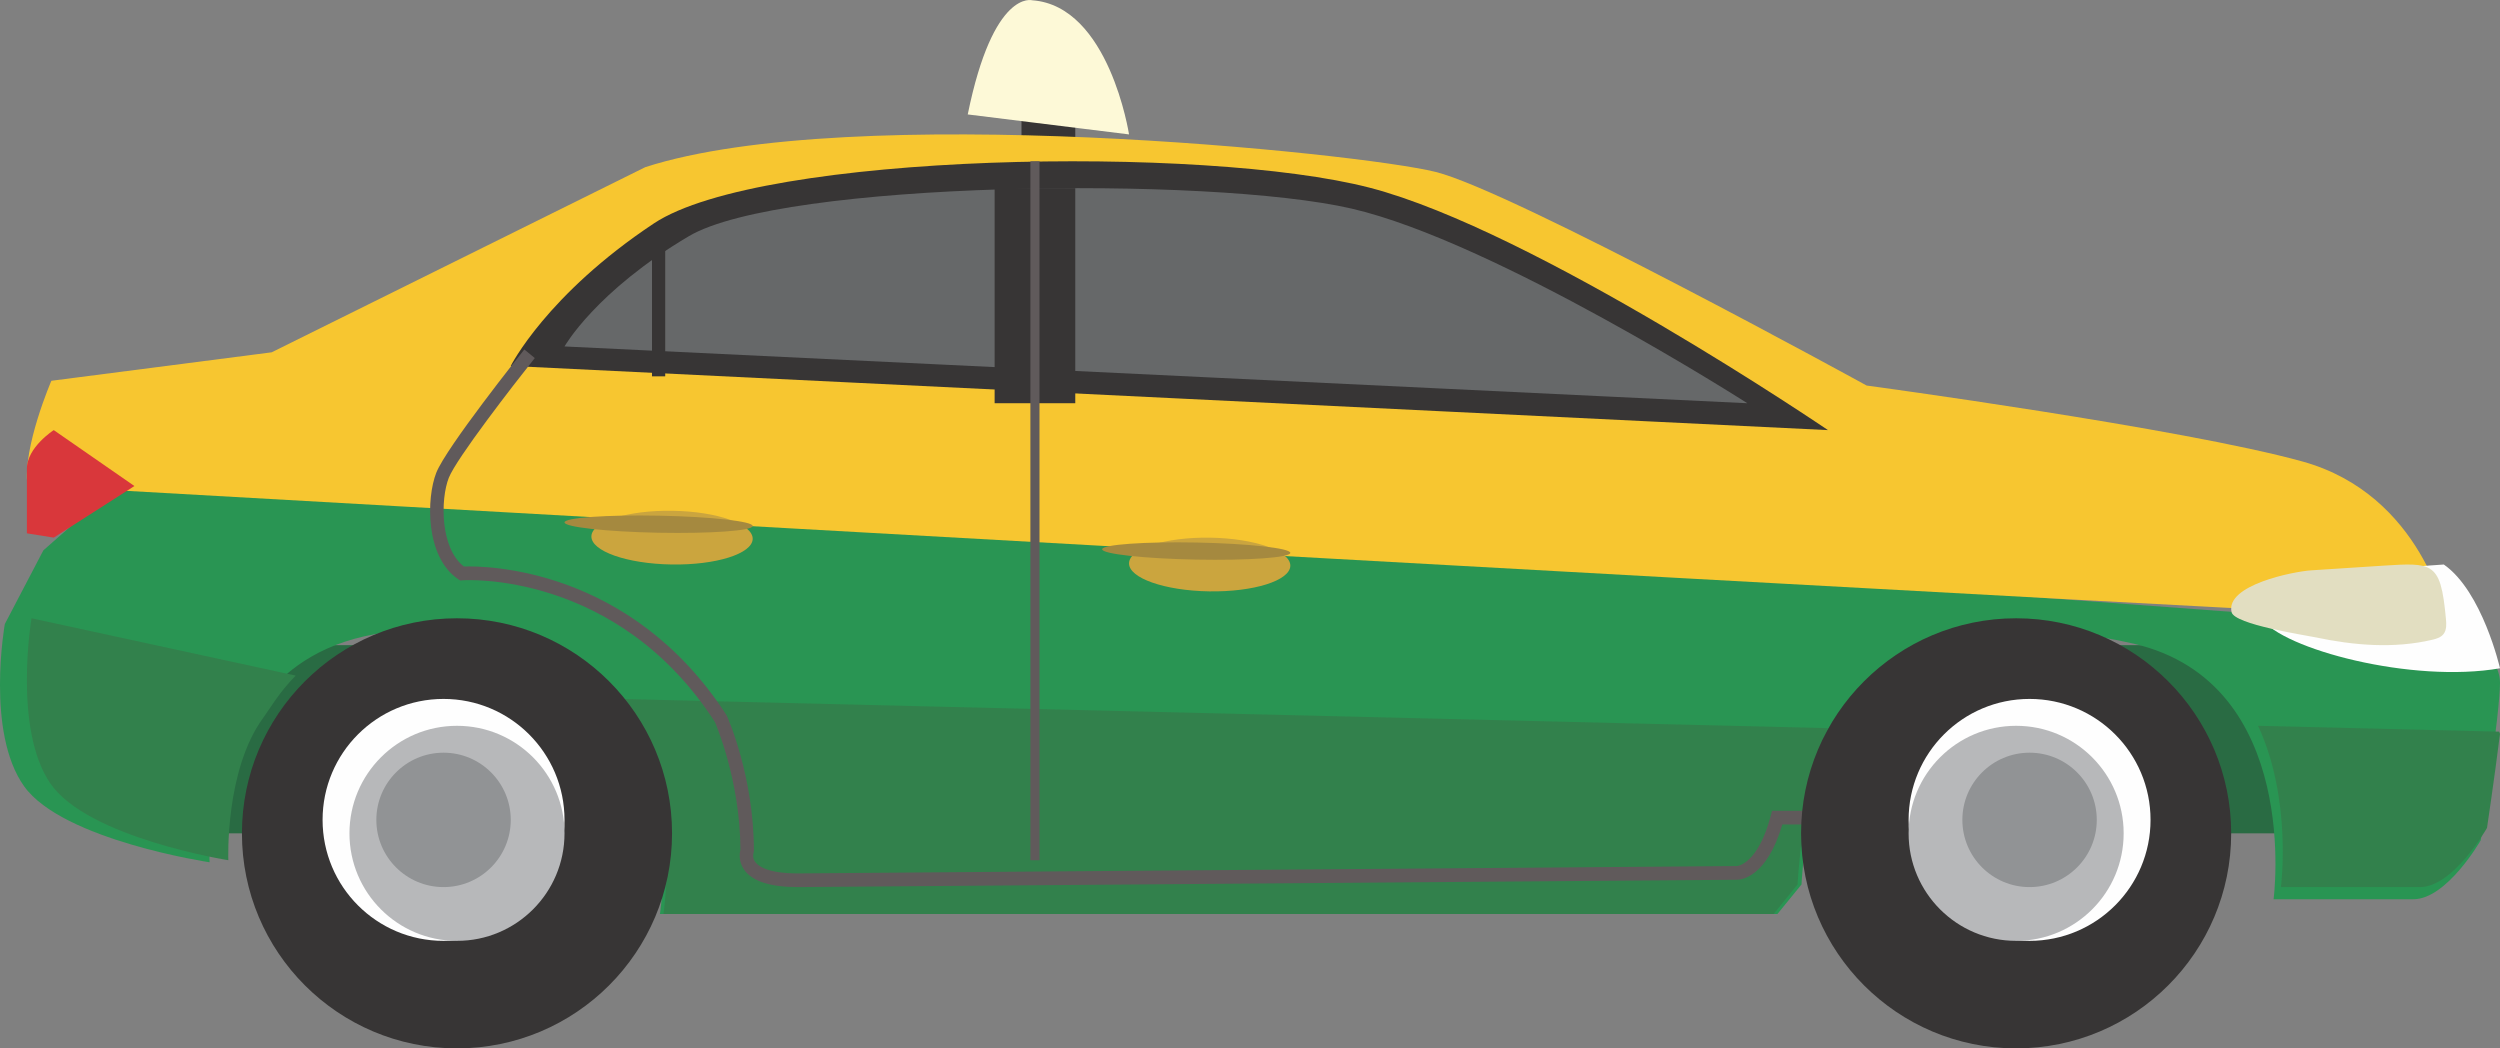 <?xml version="1.0" encoding="UTF-8"?>
<svg width="93px" height="39px" viewBox="0 0 93 39" version="1.1" xmlns="http://www.w3.org/2000/svg" xmlns:xlink="http://www.w3.org/1999/xlink">
    <rect x="0" y="0" width="93" height="39" fill="#808080" stroke="none"/>
    <!-- Generator: Sketch 55.2 (78181) - https://sketchapp.com -->
    <title>taxi</title>
    <desc>Created with Sketch.</desc>
    <g id="Illustrations" stroke="none" stroke-width="1" fill="none" fill-rule="evenodd">
        <g id="Transport" transform="translate(-245, -122)" fill-rule="nonzero">
            <g id="taxi" transform="translate(291.5, 141.5) scale(-1, 1) translate(-291.5, -141.5) translate(245, 122)">
                <polygon id="Path" fill="#373535" points="53 7 55 7 55 4 53 4"></polygon>
                <path d="M57,4.257 L51,5 C51,5 51.734,0.223 54.595,0.011 C54.595,0.011 56.047,-0.423 57,4.257 Z" id="Path" fill="#FDF9D7"></path>
                <polygon id="Path" fill="#296B43" points="86 31 5 31 5 24 86 24"></polygon>
                <path d="M1.433,23.397 C1.433,23.397 0,24.313 0,25.409 C0,26.506 0.717,31.258 0.717,31.258 C0.717,31.258 1.971,33.452 3.225,33.452 C4.479,33.452 8.423,33.452 8.423,33.452 C8.423,33.452 7.348,25.409 13.619,23.947 C19.89,22.483 24.011,25.044 24.908,27.237 C25.804,29.431 25.984,32.903 25.984,32.903 L26.879,34 L68.451,34 C68.451,34 67.016,24.994 74.184,23.715 C81.351,22.435 83.061,25.832 83.859,26.869 C85.338,28.787 85.204,32.077 85.204,32.077 C85.204,32.077 90.671,31.258 92.104,29.248 C93.538,27.237 92.821,23.215 92.821,23.215 L91.387,20.473 L87.446,17 L1.433,23.397 Z" id="Path" fill="#299553"></path>
                <path d="M2,22.995 C2,22.995 2.891,18.404 7.347,17.168 C11.801,15.931 23.561,14.342 23.561,14.342 C23.561,14.342 36.745,7.101 39.596,6.395 C42.446,5.688 61.333,3.744 68.995,6.218 L82.894,13.106 L91.089,14.165 C91.089,14.165 92.158,16.638 91.98,18.051 C91.98,18.051 1.822,23.174 2,22.995 Z" id="Path" fill="#F7C630"></path>
                <path d="M88,18.08 L91,16 C91,16 92,16.64 92,17.44 C92,18.24 92,19.84 92,19.84 L91,20 L88,18.08 Z" id="Path" fill="#D9373B"></path>
                <path d="M25,16 C25,16 35.919,8.575 42.042,6.984 C48.168,5.393 64.679,5.659 68.674,8.31 C72.669,10.962 74,13.613 74,13.613 L25,16 Z" id="Path" fill="#373535"></path>
                <path d="M28,15 C28,15 37.396,8.992 42.715,7.761 C48.036,6.532 63.906,6.735 67.374,8.786 C70.844,10.837 72,12.888 72,12.888 L28,15 Z" id="Path" fill="#666869"></path>
                <polygon id="Path" fill="#373535" points="56 15 53 15 53 7 56 7"></polygon>
                <polygon id="Path" fill="#373535" points="68.746 14 68.254 14 68.254 9 68.746 9"></polygon>
                <path d="M71,19.951 C71.011,20.503 69.678,20.972 68.02,20.999 C66.364,21.026 65.012,20.599 65,20.047 C64.99,19.495 66.324,19.027 67.98,19.001 C69.636,18.974 70.988,19.4 71,19.951 Z" id="Path" fill="#CBA53E"></path>
                <path d="M72,19.432 C72.007,19.607 70.447,19.78 68.513,19.818 C66.58,19.855 65.007,19.744 65,19.568 C64.993,19.393 66.553,19.22 68.487,19.183 C70.42,19.145 71.993,19.257 72,19.432 Z" id="Path" fill="#A5893F"></path>
                <path d="M51,20.952 C51.011,21.504 49.677,21.972 48.021,21.999 C46.363,22.024 45.012,21.599 45,21.048 C44.989,20.496 46.323,20.028 47.981,20.001 C49.637,19.976 50.99,20.401 51,20.952 Z" id="Path" fill="#CBA53E"></path>
                <path d="M52,20.432 C52.007,20.607 50.445,20.78 48.513,20.817 C46.58,20.855 45.007,20.743 45,20.568 C44.993,20.393 46.553,20.22 48.487,20.182 C50.419,20.145 51.993,20.257 52,20.432 Z" id="Path" fill="#A5893F"></path>
                <path d="M2.09,21 L6.27,21.287 C6.27,21.287 9.667,21.858 8.882,23.002 C8.099,24.145 3.266,25.431 0,24.86 C0,24.86 0.652,22.002 2.09,21 Z" id="Path" fill="#FEFEFE"></path>
                <path d="M2.611,21.155 C2.932,20.961 3.441,20.984 4.288,21.039 C5.202,21.099 6.115,21.157 7.027,21.217 C7.671,21.259 10.22,21.759 9.985,22.773 C9.877,23.231 7.274,23.623 6.863,23.709 C5.433,24.009 3.957,24.137 2.521,23.8 C2.365,23.764 2.199,23.714 2.099,23.584 C1.982,23.432 1.993,23.217 2.011,23.024 C2.115,21.908 2.235,21.384 2.611,21.155 Z" id="Path" fill="#E2DEC1"></path>
                <path d="M0.035,27.217 L0,27.299 C0.208,28.958 0.483,30.798 0.483,30.798 C0.483,30.798 1.731,33 2.979,33 C4.227,33 8.15,33 8.15,33 C8.15,33 7.721,29.751 9,27 L0.035,27.217 Z" id="Path" fill="#32814C"></path>
                <path d="M83.214,26.711 C84.636,28.659 84.506,32 84.506,32 C84.506,32 89.761,31.169 91.139,29.127 C92.517,27.085 91.828,23 91.828,23 L82,25.132 C82.608,25.747 82.959,26.361 83.214,26.711 Z" id="Path" fill="#32814C"></path>
                <path d="M70,26 L25,27.087 L25.062,27.223 C25.952,29.421 26.13,32.901 26.13,32.901 L27.02,34 L68.32,34 C68.32,34 67.548,29.091 70,26 Z" id="Path" fill="#32814C"></path>
                <path d="M84,31 C84,35.418 80.418,39 76,39 C71.582,39 68,35.418 68,31 C68,26.582 71.582,23 76,23 C80.418,23 84,26.582 84,31 Z" id="Path" fill="#373535"></path>
                <path d="M81,30.499 C81,32.985 78.986,35 76.501,35 C74.015,35 72,32.985 72,30.499 C72,28.014 74.015,26 76.501,26 C78.986,26 81,28.014 81,30.499 Z" id="Path" fill="#FEFEFE"></path>
                <path d="M80,31 C80,33.21 78.21,35 76,35 C73.79,35 72,33.21 72,31 C72,28.792 73.79,27 76,27 C78.21,27 80,28.792 80,31 Z" id="Path" fill="#B7B8BA"></path>
                <path d="M79,30.5 C79,31.88 77.88,33 76.5,33 C75.12,33 74,31.88 74,30.5 C74,29.12 75.12,28 76.5,28 C77.88,28 79,29.12 79,30.5 Z" id="Path" fill="#919395"></path>
                <path d="M63.316,33 L28.372,32.727 C28.26,32.727 27.28,32.666 26.698,30.671 L25,30.671 L25,30.163 L27.081,30.163 L27.13,30.352 C27.603,32.15 28.373,32.217 28.379,32.217 L63.318,32.491 C64.446,32.491 64.802,32.218 64.913,32.055 C65.022,31.897 64.971,31.741 64.971,31.74 L64.955,31.649 C64.955,28.886 65.925,26.706 65.967,26.614 C69.535,21.087 74.959,21.046 75.744,21.074 C76.63,20.39 76.618,18.569 76.305,17.775 C76.022,17.055 73.899,14.316 73.106,13.32 L73.495,13 C73.614,13.148 76.401,16.647 76.77,17.585 C77.14,18.523 77.188,20.711 75.958,21.544 L75.885,21.593 L75.799,21.587 C75.741,21.579 70.051,21.217 66.404,26.86 C66.407,26.86 65.465,28.989 65.456,31.612 C65.5,31.776 65.512,32.072 65.325,32.345 C65.029,32.78 64.353,33 63.316,33 Z" id="Path" fill="#605A5B"></path>
                <polygon id="Path" fill="#605A5B" points="54.669 32 54.331 32 54.331 6 54.669 6"></polygon>
                <path d="M26,31 C26,35.418 22.419,39 18.001,39 C13.583,39 10,35.418 10,31 C10,26.582 13.583,23 18.001,23 C22.419,23 26,26.582 26,31 Z" id="Path" fill="#373535"></path>
                <path d="M22,30.499 C22,32.985 19.986,35 17.501,35 C15.015,35 13,32.985 13,30.499 C13,28.014 15.015,26 17.501,26 C19.986,26 22,28.014 22,30.499 Z" id="Path" fill="#FEFEFE"></path>
                <path d="M22,31 C22,33.21 20.208,35 18,35 C15.79,35 14,33.21 14,31 C14,28.792 15.79,27 18,27 C20.208,27 22,28.792 22,31 Z" id="Path" fill="#B7B8BA"></path>
                <path d="M20,30.5 C20,31.88 18.88,33 17.5,33 C16.12,33 15,31.88 15,30.5 C15,29.12 16.12,28 17.5,28 C18.88,28 20,29.12 20,30.5 Z" id="Path" fill="#919395"></path>
            </g>
        </g>
    </g>
</svg>
